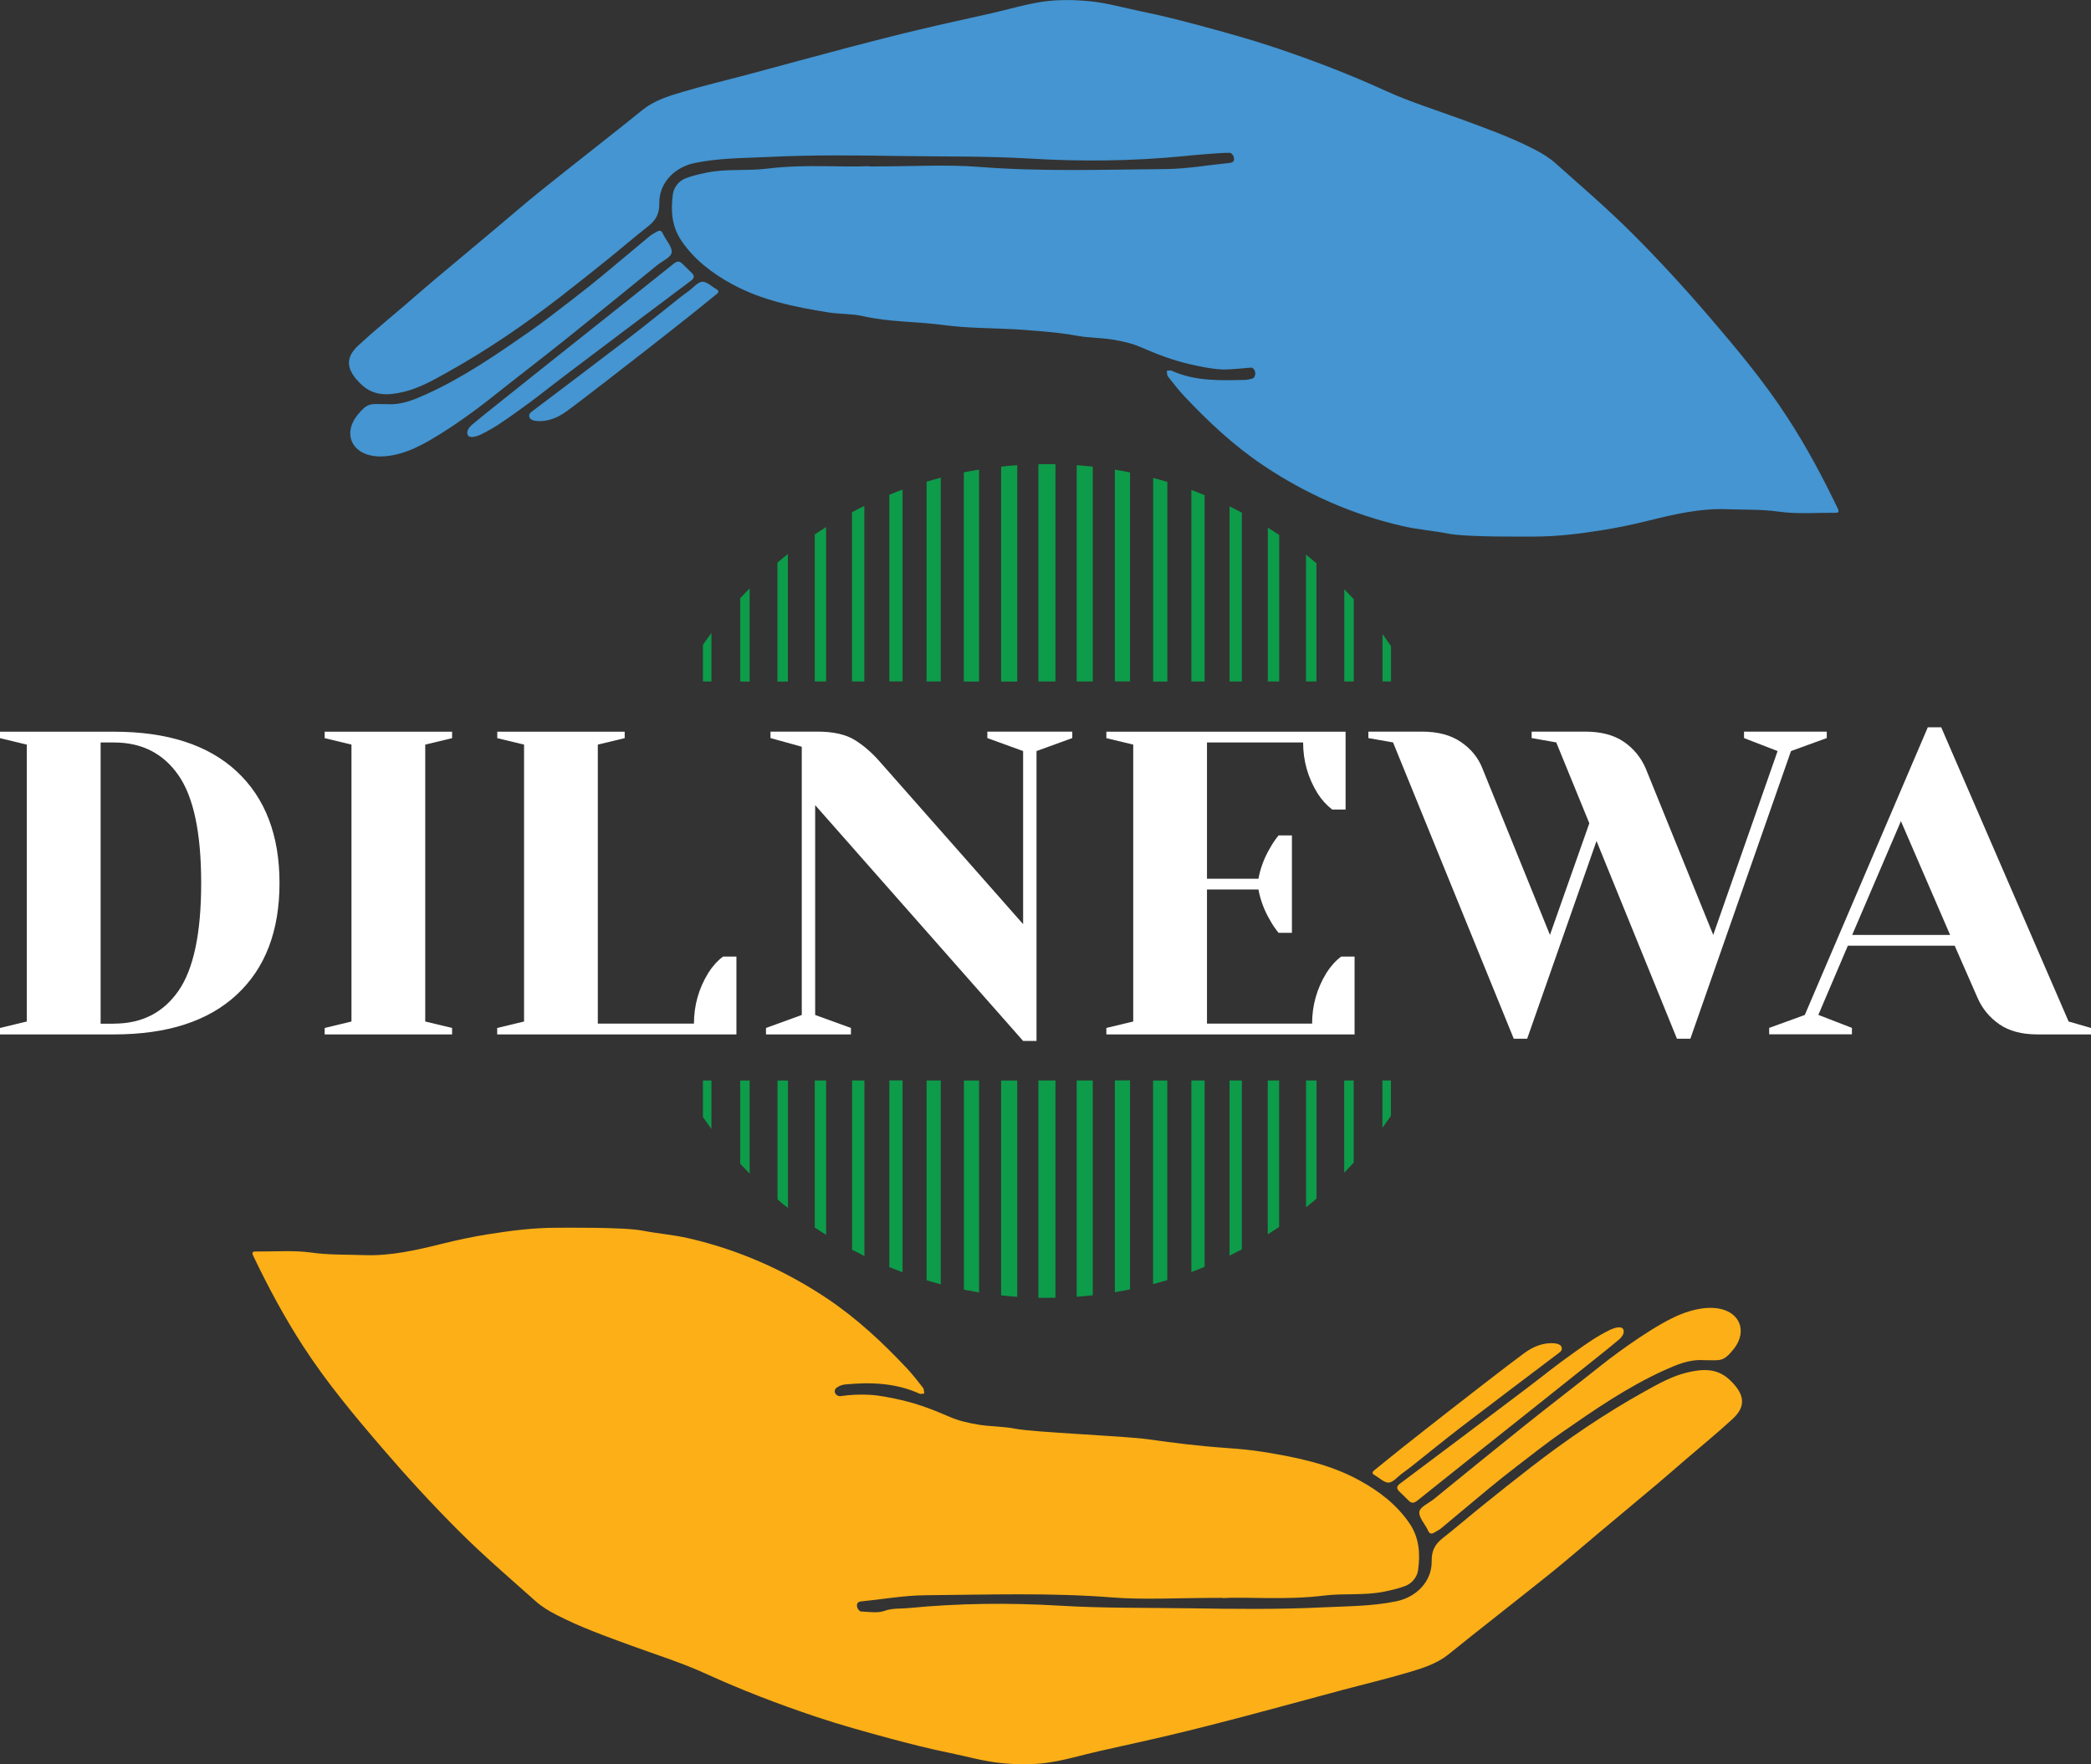 <?xml version="1.0" encoding="UTF-8"?><svg id="Layer_2" xmlns="http://www.w3.org/2000/svg" viewBox="0 0 256 216"><rect x="0" y="0" width="256" height="216" fill="#333333" stroke="none"/><defs><style>.cls-1{fill:#fff;}.cls-2{fill:#0d9c4a;}.cls-3{fill:#4495d1;}.cls-4{fill:#fcaf17;}</style></defs><g id="Layer_1-2"><g><path class="cls-4" d="M149.63,195.62c-5.55,0-9.53,.26-13.46-.05-7.61-.6-15.22-.33-22.83-.27-2.65,.02-5.29,.5-7.93,.76-.5,.05-.54,.39-.46,.72,.05,.2,.29,.51,.46,.51,.97,.04,2.03,.23,2.89-.08,.97-.35,1.9-.24,2.84-.33,6.21-.61,12.45-.67,18.65-.3,5.32,.32,10.64,.24,15.95,.32,5.35,.08,10.7,.15,16.04-.11,3.06-.15,6.15-.12,9.18-.75,2.51-.52,4.37-2.49,4.32-4.93-.02-1.26,.41-2.06,1.34-2.79,1.67-1.31,3.28-2.7,4.93-4.03,1.91-1.54,3.83-3.07,5.78-4.58,4.46-3.46,9.12-6.64,14.06-9.38,1.64-.91,3.28-1.84,5.13-2.29,1.86-.45,3.66-.58,5.21,.86,1.9,1.77,2.07,3.26,.41,4.8-1.86,1.72-3.83,3.32-5.76,4.98-1.15,.99-2.28,1.98-3.44,2.96-2.52,2.12-5.04,4.22-7.56,6.33-1.84,1.54-3.65,3.12-5.52,4.62-3.25,2.61-6.53,5.17-9.79,7.76-.91,.72-1.82,1.46-2.73,2.19-1.46,1.17-3.22,1.71-4.95,2.22-2.64,.78-5.33,1.42-8,2.13-4.09,1.1-8.18,2.22-12.27,3.3-2.93,.77-5.86,1.52-8.81,2.22-2.88,.69-5.78,1.3-8.67,1.96-2.17,.49-4.31,1.15-6.5,1.45-1.82,.24-3.72,.21-5.56,.03-2.13-.21-4.23-.82-6.33-1.25-2.42-.49-4.81-1.1-7.2-1.74-3.08-.83-6.15-1.68-9.17-2.69-4.59-1.54-9.11-3.27-13.53-5.29-2.93-1.34-6.03-2.3-9.06-3.41-3.1-1.14-6.21-2.24-9.15-3.76-.9-.46-1.8-1-2.55-1.67-3.19-2.84-6.44-5.63-9.45-8.64-3.26-3.26-6.39-6.67-9.39-10.17-3.42-3.98-6.79-8.02-9.65-12.44-2.28-3.52-4.26-7.21-6.07-10.99-.24-.49-.13-.58,.32-.58,2.29,.02,4.62-.18,6.86,.14,2.14,.3,4.25,.22,6.37,.3,3.25,.12,6.4-.61,9.51-1.38,1.85-.46,3.71-.86,5.59-1.16,2.81-.45,5.61-.81,8.46-.81,1.22,0,8.26-.09,10.56,.36,1.85,.36,3.76,.5,5.61,.93,6.12,1.41,11.76,3.9,16.98,7.39,3.63,2.43,6.78,5.38,9.75,8.54,.7,.75,1.33,1.56,1.96,2.37,.13,.17,.11,.46,.16,.7-.19,.01-.41,.09-.57,.03-2.91-1.33-6.01-1.43-9.08-1.14-.58,.05-1.1,.36-1.22,.54-.16,.24-.1,.56,.12,.74s.41,.17,.52,.15c1.38-.19,2.34-.21,3.48-.16,1.34,.07,2.68,.36,4,.66,2.04,.47,3.98,1.22,5.9,2.06,1.1,.48,2.31,.74,3.5,.94,1.48,.24,3.01,.2,4.47,.49,2.28,.45,13.31,.89,16.16,1.28,3.3,.45,5.67,.79,9.93,1.1,1.4,.1,2.84,.23,4.27,.46,4.08,.66,8.11,1.47,11.78,3.48,2.41,1.32,4.57,2.96,6.15,5.28,1.2,1.76,1.32,3.72,1.05,5.7-.11,.83-.71,1.63-1.58,1.96-.81,.31-1.67,.5-2.53,.68-2.45,.51-4.96,.19-7.4,.49-4.69,.59-9.39,.13-12.48,.31Zm62.61-30.44c2.42-3.01-.32-6.69-6.43-4.29-2.86,1.13-7.37,4.36-9.78,6.27-3.09,2.46-6.23,4.86-9.32,7.33-3.74,2.99-7.44,6.01-11.15,9.03-.64,.52-1.71,.97-1.79,1.56-.09,.7,.7,1.5,1.06,2.29,.19,.43,.42,.47,.78,.25,.29-.18,.6-.32,.86-.54,1.9-1.57,3.78-3.17,5.68-4.74,1.21-1,2.43-1.97,3.68-2.93,1.79-1.37,3.55-2.77,5.4-4.05,4-2.78,8.02-5.55,12.48-7.58,1.55-.7,3.1-1.37,4.86-1.26,2.03-.01,2.35,.3,3.67-1.34Zm-21.87-.72c-1.41-.13-2.64,.39-3.73,1.18-1.4,1-8.35,6.4-9.7,7.46-1.77,1.39-3.54,2.77-5.3,4.17-1.13,.89-2.23,1.81-3.36,2.71-.32,.25-.32,.43,.03,.63,.57,.32,1.17,.93,1.71,.9,.56-.04,1.08-.71,1.61-1.1,.38-.28,.77-.56,1.15-.86,2.03-1.61,4.03-3.24,6.08-4.82,2.12-1.63,9.89-7.51,12.03-9.12,.14-.1,.28-.25,.31-.38,.11-.51-.39-.72-.82-.76Zm6.69-1.62c-1.56,.76-2.7,1.58-4.1,2.57-3.11,2.22-2.89,2.16-5.93,4.47-5.2,3.93-10.4,7.85-15.62,11.75-.43,.32-.46,.59-.12,.94,.4,.4,.81,.79,1.21,1.18,.36,.35,.66,.25,1.04-.05,4.16-3.33,8.34-6.65,12.52-9.97,4.12-3.26,5.05-4.04,9.17-7.31,1-.79,1.99-1.59,2.97-2.41,.22-.18,.77-.74,.54-1.25-.25-.56-1.41-.06-1.68,.07Z"/><path class="cls-3" d="M106.37,20.38c5.55,0,9.53-.26,13.46,.05,7.61,.6,15.22,.33,22.83,.27,2.65-.02,5.29-.5,7.93-.76,.5-.05,.54-.39,.46-.72-.05-.2-.29-.51-.46-.51-.97-.04-4.79,.31-5.73,.41-6.21,.61-12.45,.67-18.65,.3-5.32-.32-10.64-.24-15.95-.32-5.35-.08-10.7-.15-16.04,.11-3.06,.15-6.15,.12-9.18,.75-2.51,.52-4.37,2.49-4.32,4.93,.02,1.26-.41,2.06-1.34,2.79-1.67,1.31-3.28,2.7-4.93,4.03-1.91,1.54-3.83,3.07-5.78,4.58-4.46,3.46-9.12,6.64-14.06,9.38-1.64,.91-3.28,1.84-5.13,2.29-1.86,.45-3.66,.58-5.21-.86-1.9-1.77-2.07-3.26-.41-4.8,1.86-1.72,3.83-3.32,5.76-4.98,1.15-.99,2.28-1.98,3.44-2.96,2.52-2.12,5.04-4.22,7.56-6.33,1.84-1.54,3.65-3.12,5.52-4.62,3.25-2.61,6.53-5.17,9.79-7.76,.91-.72,1.82-1.46,2.73-2.19,1.46-1.17,3.22-1.71,4.95-2.22,2.64-.78,5.33-1.42,8-2.13,4.09-1.1,8.18-2.22,12.27-3.3,2.93-.77,5.86-1.52,8.81-2.22,2.88-.69,5.78-1.3,8.67-1.96,2.17-.49,4.31-1.15,6.5-1.45,1.82-.24,3.72-.21,5.56-.03,2.13,.21,4.23,.82,6.33,1.25,2.42,.49,4.81,1.1,7.2,1.74,3.08,.83,6.15,1.68,9.17,2.69,4.59,1.54,9.11,3.27,13.53,5.29,2.93,1.34,6.03,2.3,9.06,3.41,3.1,1.14,6.21,2.24,9.15,3.76,.9,.46,1.8,1,2.55,1.67,3.19,2.84,6.44,5.63,9.45,8.64,3.26,3.26,6.39,6.67,9.39,10.17,3.42,3.98,6.79,8.02,9.65,12.44,2.28,3.52,4.26,7.21,6.07,10.99,.24,.49,.13,.58-.32,.58-2.29-.02-4.62,.18-6.86-.14-2.14-.3-4.25-.22-6.37-.3-3.25-.12-6.4,.61-9.51,1.38-1.85,.46-3.71,.86-5.59,1.16-2.81,.45-5.61,.81-8.46,.81-1.22,0-8.26,.09-10.56-.36-1.85-.36-3.76-.5-5.61-.93-6.12-1.41-11.76-3.9-16.98-7.39-3.63-2.43-6.78-5.38-9.75-8.54-.7-.75-1.33-1.56-1.96-2.37-.13-.17-.11-.46-.16-.7,.19-.01,.41-.09,.57-.03,2.91,1.33,6,1.21,9.08,1.14,.28,0,.94-.17,.99-.24,.33-.38,.25-.98-.17-1.25-.11-.07-2.58,.27-3.72,.21-1.34-.07-2.68-.36-4-.66-2.04-.47-3.98-1.22-5.9-2.06-1.1-.48-2.31-.74-3.5-.94-1.48-.24-3.01-.2-4.47-.49-2.28-.45-7.31-.76-7.52-.77-2.88-.15-5.79-.13-8.64-.51-3.3-.45-6.65-.35-9.93-1.1-1.37-.31-2.84-.23-4.27-.46-4.08-.66-8.11-1.47-11.78-3.48-2.41-1.32-4.57-2.96-6.15-5.28-1.2-1.76-1.32-3.72-1.05-5.7,.11-.83,.71-1.63,1.58-1.96,.81-.31,1.67-.5,2.53-.68,2.45-.51,4.96-.19,7.4-.49,4.69-.59,9.39-.13,12.48-.31Zm-62.61,30.44c-2.42,3.01,.32,6.69,6.43,4.29,2.86-1.13,7.37-4.36,9.78-6.27,3.09-2.46,6.23-4.86,9.32-7.33,3.74-2.99,7.44-6.01,11.15-9.03,.64-.52,1.71-.97,1.79-1.56,.09-.7-.7-1.5-1.06-2.29-.19-.43-.42-.47-.78-.25-.29,.18-.6,.32-.86,.54-1.9,1.57-3.78,3.17-5.68,4.74-1.21,1-2.43,1.97-3.68,2.93-1.79,1.37-3.55,2.77-5.4,4.05-4,2.78-8.02,5.55-12.48,7.58-1.55,.7-3.1,1.37-4.86,1.26-2.03,.01-2.35-.3-3.67,1.34Zm21.87,.72c1.41,.13,2.64-.39,3.73-1.18,1.4-1,8.35-6.4,9.7-7.46,1.77-1.39,3.54-2.77,5.3-4.17,1.13-.89,2.23-1.81,3.36-2.71,.32-.25,.32-.43-.03-.63-.57-.32-1.17-.93-1.71-.9-.56,.04-1.08,.71-1.61,1.1-.38,.28-.77,.56-1.15,.86-2.03,1.61-4.03,3.24-6.08,4.82-2.12,1.63-9.89,7.51-12.03,9.12-.14,.1-.28,.25-.31,.38-.11,.51,.39,.72,.82,.76Zm-6.69,1.62c1.56-.76,2.7-1.58,4.1-2.57,3.11-2.22,2.89-2.16,5.93-4.47,5.2-3.93,10.4-7.85,15.62-11.75,.43-.32,.46-.59,.12-.94-.4-.4-.81-.79-1.21-1.18-.36-.35-.66-.25-1.04,.05-4.16,3.33-8.34,6.65-12.52,9.97-4.12,3.26-5.05,4.04-9.17,7.31-1,.79-1.99,1.59-2.97,2.41-.22,.18-.77,.74-.54,1.25,.25,.56,1.41,.06,1.68-.07Z"/><g><path class="cls-2" d="M115.18,83.43v-24.95c-.58,.15-1.16,.32-1.74,.49v24.46h1.74Z"/><path class="cls-2" d="M119.86,83.43v-25.94c-.62,.1-1.24,.21-1.86,.34v25.61h1.86Z"/><path class="cls-2" d="M124.54,83.43v-26.48c-.66,.05-1.32,.1-1.97,.18v26.31h1.97Z"/><path class="cls-2" d="M110.5,83.43v-23.49c-.55,.2-1.09,.41-1.62,.63v22.85h1.62Z"/><path class="cls-2" d="M101.14,83.43v-18.9c-.47,.29-.93,.59-1.39,.9v18h1.39Z"/><path class="cls-2" d="M91.78,83.43v-11.4c-.39,.4-.78,.8-1.16,1.22v10.19h1.16Z"/><path class="cls-2" d="M105.82,83.43v-21.49c-.51,.25-1.01,.5-1.51,.77v20.72h1.51Z"/><path class="cls-2" d="M96.46,83.43v-15.6c-.43,.34-.86,.69-1.28,1.05v14.56h1.28Z"/><path class="cls-2" d="M129.22,83.43v-26.6c-.37,0-.73-.01-1.1-.01-.33,0-.66,0-.99,.01v26.6h2.09Z"/><path class="cls-2" d="M165.74,83.43v-10.07c-.38-.41-.77-.82-1.16-1.22v11.29h1.16Z"/><path class="cls-2" d="M161.17,83.43v-14.47c-.42-.36-.84-.71-1.28-1.05v15.52h1.28Z"/><path class="cls-2" d="M156.61,83.43v-17.93c-.46-.31-.92-.61-1.39-.9v18.83h1.39Z"/><path class="cls-2" d="M170.3,83.43v-4.32c-.34-.5-.69-.99-1.04-1.47v5.79h1.04Z"/><path class="cls-2" d="M152.04,83.43v-20.67c-.5-.26-1-.52-1.51-.77v21.44h1.51Z"/><path class="cls-2" d="M138.35,83.43v-25.59c-.61-.13-1.23-.24-1.86-.34v25.92h1.86Z"/><path class="cls-2" d="M133.79,83.43v-26.3c-.65-.07-1.31-.13-1.97-.18v26.48h1.97Z"/><path class="cls-2" d="M142.92,83.43v-24.43c-.58-.17-1.16-.34-1.74-.49v24.93h1.74Z"/><path class="cls-2" d="M147.48,83.43v-22.81c-.54-.22-1.08-.43-1.62-.64v23.45h1.62Z"/><path class="cls-2" d="M87.1,83.43v-5.94c-.36,.48-.7,.97-1.04,1.46v4.48h1.04Z"/><path class="cls-2" d="M141.17,132.28v24.93c.58-.15,1.16-.32,1.74-.49v-24.43h-1.74Z"/><path class="cls-2" d="M150.53,132.28v21.44c.51-.25,1.01-.51,1.51-.77v-20.67h-1.51Z"/><path class="cls-2" d="M145.86,132.28v23.45c.55-.2,1.09-.42,1.62-.64v-22.81h-1.62Z"/><path class="cls-2" d="M136.49,132.28v25.92c.62-.1,1.24-.21,1.86-.34v-25.59h-1.86Z"/><path class="cls-2" d="M131.82,132.28v26.48c.66-.05,1.32-.11,1.97-.18v-26.3h-1.97Z"/><path class="cls-2" d="M164.57,132.28v11.29c.39-.4,.78-.81,1.16-1.22v-10.07h-1.16Z"/><path class="cls-2" d="M169.25,132.28v5.79c.36-.48,.7-.97,1.04-1.47v-4.32h-1.04Z"/><path class="cls-2" d="M159.9,132.28v15.52c.43-.34,.86-.69,1.28-1.05v-14.47h-1.28Z"/><path class="cls-2" d="M155.21,132.28v18.83c.47-.29,.93-.59,1.39-.9v-17.93h-1.39Z"/><path class="cls-2" d="M127.13,132.28v26.6c.33,0,.66,.01,.99,.01,.37,0,.73,0,1.1-.01v-26.6h-2.09Z"/><path class="cls-2" d="M95.19,132.28v14.56c.42,.36,.84,.71,1.28,1.05v-15.6h-1.28Z"/><path class="cls-2" d="M104.32,132.28v20.72c.5,.26,1,.52,1.51,.77v-21.49h-1.51Z"/><path class="cls-2" d="M99.75,132.28v18c.46,.31,.92,.61,1.39,.9v-18.9h-1.39Z"/><path class="cls-2" d="M90.62,132.28v10.19c.38,.41,.77,.82,1.16,1.22v-11.4h-1.16Z"/><path class="cls-2" d="M122.57,132.28v26.31c.65,.07,1.31,.13,1.97,.18v-26.48h-1.97Z"/><path class="cls-2" d="M108.88,132.28v22.85c.54,.22,1.08,.43,1.62,.63v-23.49h-1.62Z"/><path class="cls-2" d="M118.01,132.28v25.61c.61,.12,1.23,.23,1.86,.34v-25.94h-1.86Z"/><path class="cls-2" d="M86.06,132.28v4.48c.34,.49,.69,.98,1.04,1.46v-5.94h-1.04Z"/><path class="cls-2" d="M113.44,132.28v24.46c.58,.17,1.16,.34,1.74,.49v-24.95h-1.74Z"/></g><g><path class="cls-1" d="M0,125.85l3.28-.79v-33.9l-3.28-.79v-.79H13.96c6.53,0,11.54,1.62,15.03,4.87,3.48,3.25,5.23,7.8,5.23,13.66s-1.74,10.42-5.23,13.66c-3.49,3.25-8.5,4.87-15.03,4.87H0v-.79Zm13.96-.53c3.39,0,6.02-1.33,7.88-4,1.86-2.67,2.79-7.07,2.79-13.21s-.93-10.55-2.79-13.21c-1.86-2.67-4.49-4-7.88-4h-1.64v34.43h1.64Z"/><path class="cls-1" d="M39.75,126.64v-.79l3.28-.79v-33.9l-3.28-.79v-.79h15.6v.79l-3.29,.79v33.9l3.29,.79v.79h-15.6Z"/><path class="cls-1" d="M60.88,125.85l3.28-.79v-33.9l-3.28-.79v-.79h15.6v.79l-3.29,.79v34.16h11.77c0-2.22,.58-4.29,1.75-6.2,.51-.81,1.11-1.48,1.81-2.01h1.64v9.53h-29.29v-.79Z"/><path class="cls-1" d="M99.8,98.57v25.69l4.38,1.59v.79h-10.4v-.79l4.38-1.59v-32.84l-3.83-1.06v-.79h5.75c1.93,0,3.45,.34,4.54,1.01,1.09,.67,2.14,1.57,3.12,2.7l17.52,19.86v-21.19l-4.38-1.59v-.79h10.4v.79l-4.38,1.59v35.49h-1.64l-25.46-28.87Z"/><path class="cls-1" d="M135.45,125.85l3.29-.79v-33.9l-3.29-.79v-.79h29.29v9.53h-1.64c-.69-.53-1.3-1.2-1.81-2.01-1.17-1.91-1.75-3.97-1.75-6.2h-11.77v16.68h6.3c.25-1.34,.73-2.6,1.42-3.76,.29-.53,.64-1.04,1.04-1.54h1.64v11.92h-1.64c-.4-.49-.75-1.01-1.04-1.54-.69-1.17-1.17-2.42-1.42-3.76h-6.3v16.42h12.87c0-2.22,.58-4.29,1.75-6.2,.51-.81,1.11-1.48,1.81-2.01h1.64v9.53h-30.39v-.79Z"/><path class="cls-1" d="M170.54,90.89l-3.01-.53v-.79h6.57c1.93,0,3.52,.42,4.76,1.27,1.24,.85,2.12,1.92,2.63,3.23l8.27,20.39,4.82-13.67-4.05-9.9-3.01-.53v-.79h6.57c1.93,0,3.5,.42,4.71,1.24,1.2,.83,2.1,1.92,2.68,3.26l8.27,20.39,7.88-22.51-4.11-1.59v-.79h10.13v.79l-4.38,1.59-12.32,35.22h-1.64l-9.85-24.21-8.49,24.21h-1.64l-14.78-36.28Z"/><path class="cls-1" d="M216.58,125.85l4.38-1.59,15.06-35.22h1.64l15.6,36.02,2.74,.79v.79h-6.57c-1.9,0-3.45-.41-4.65-1.24-1.2-.83-2.1-1.92-2.68-3.26l-2.79-6.36h-13.08l-3.61,8.47,4.11,1.59v.79h-10.13v-.79Zm10.18-11.39h11.99l-6.02-13.93-5.97,13.93Z"/></g></g></g></svg>